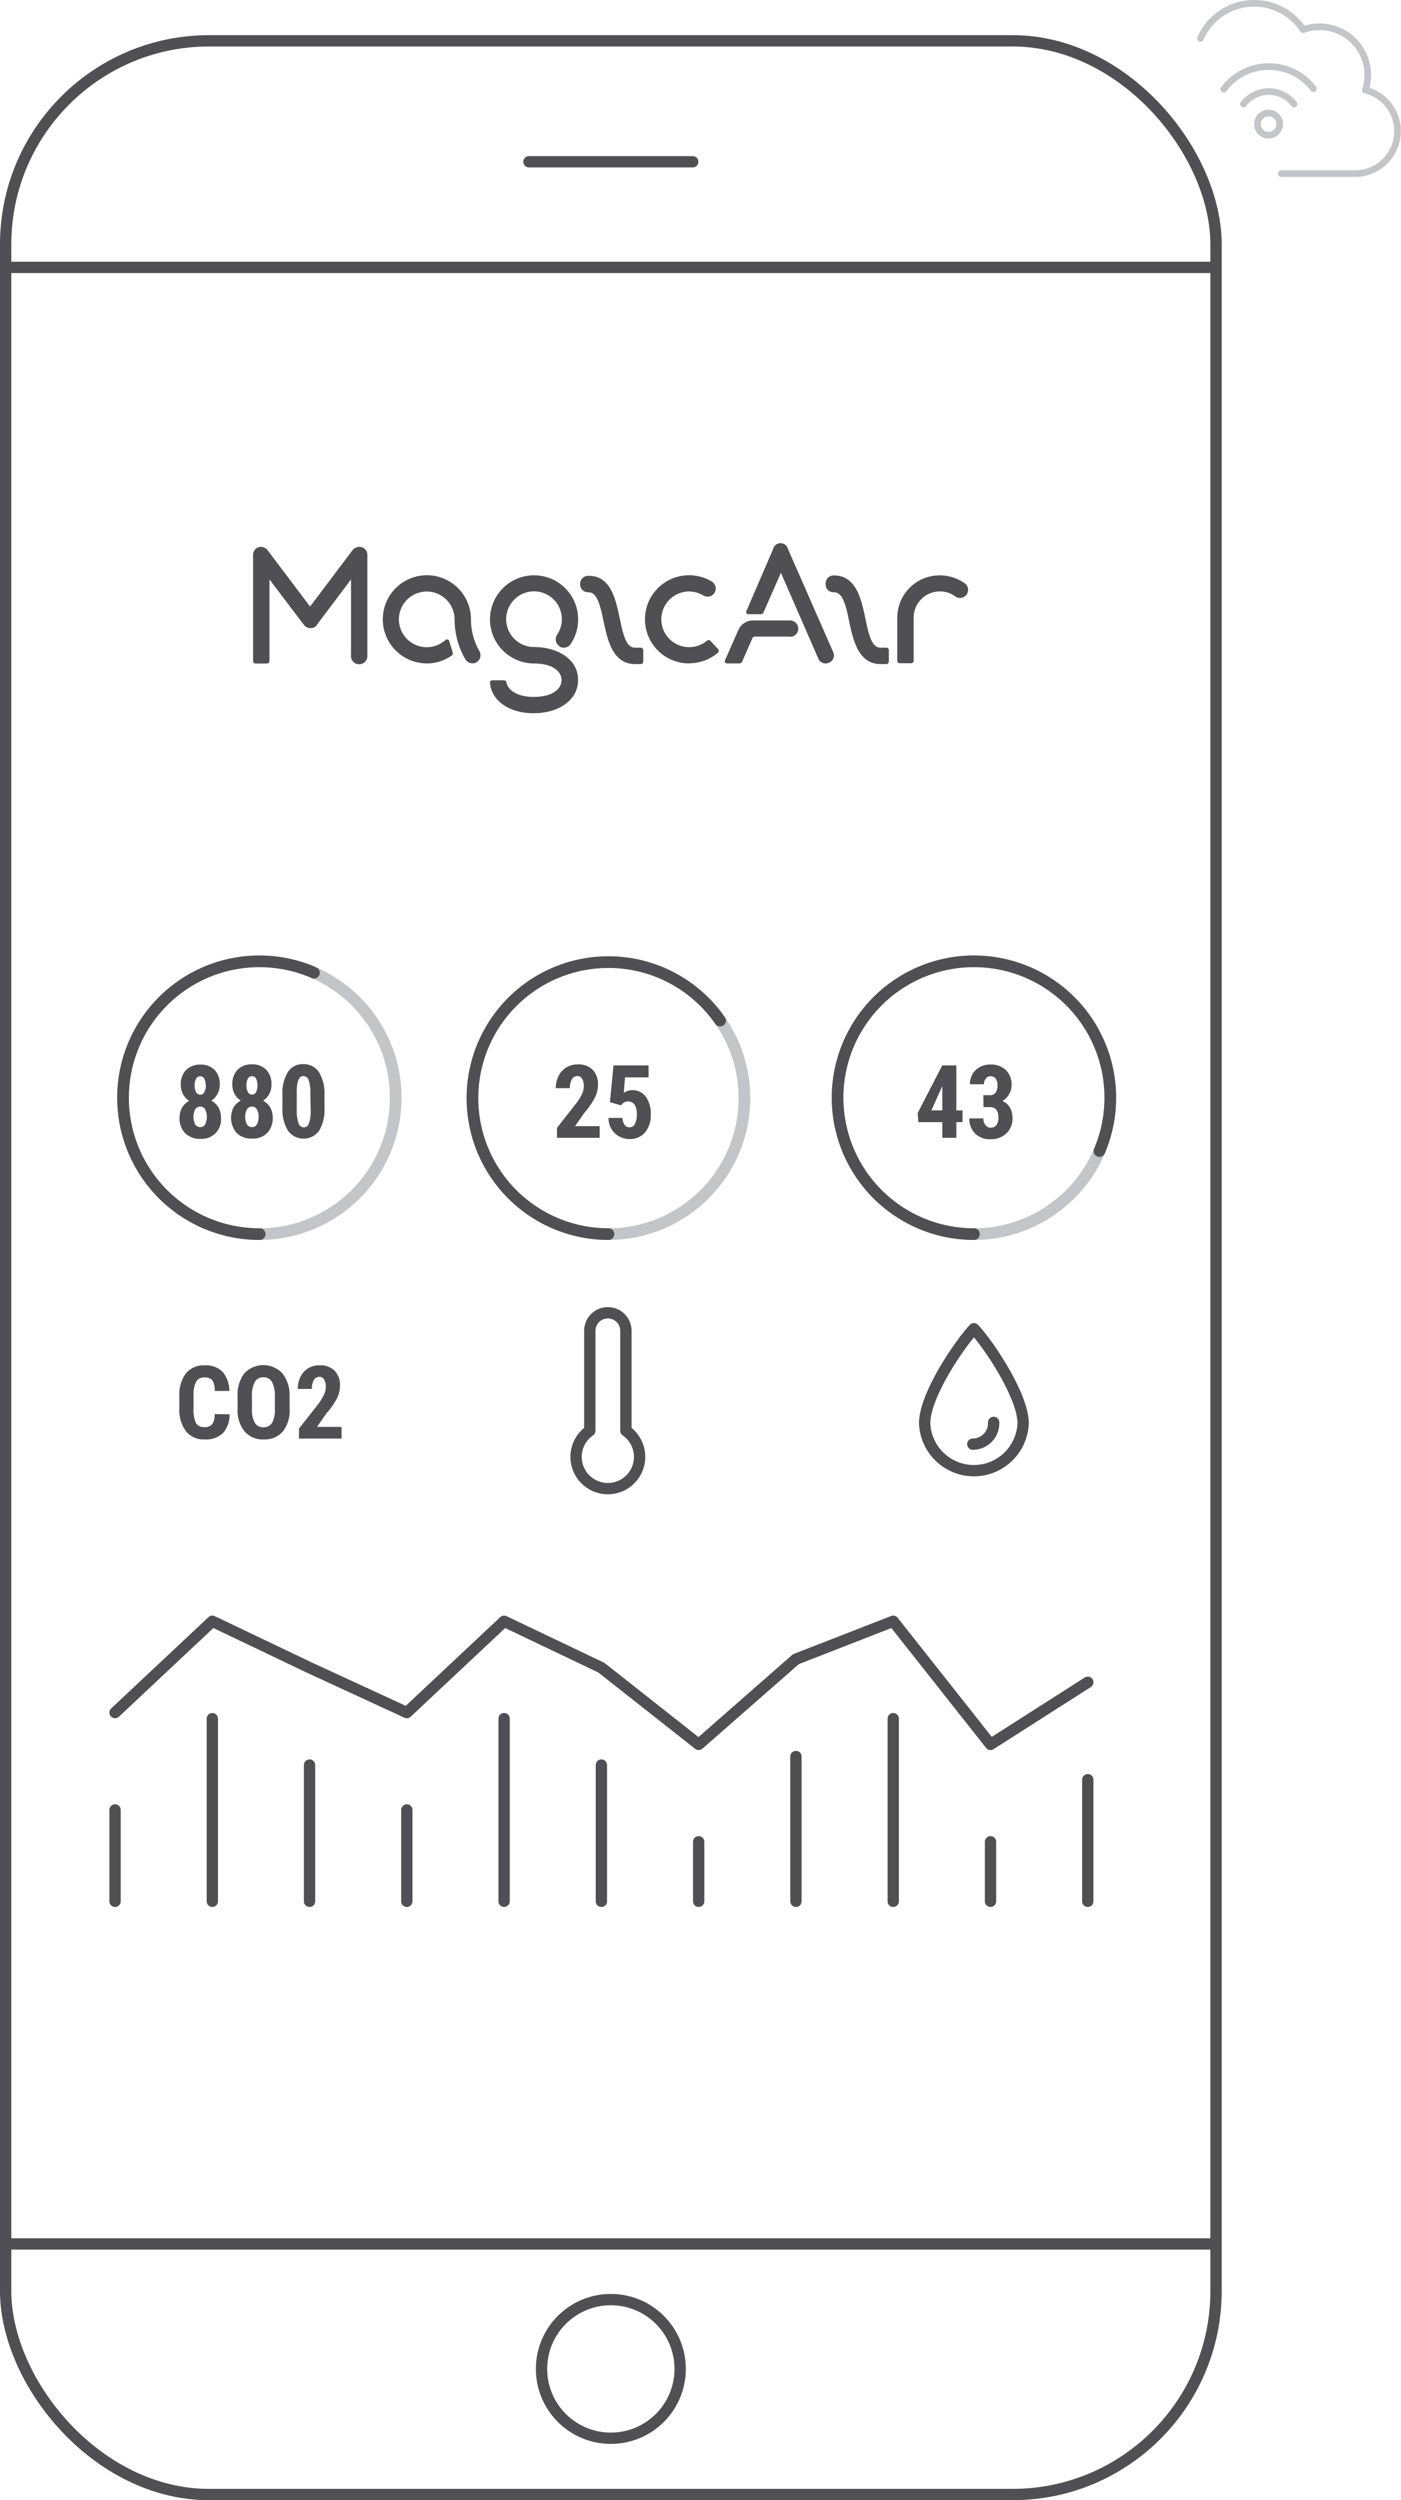 <svg xmlns="http://www.w3.org/2000/svg" viewBox="0 0 210.41 375.39">
  <title>Тефончик</title>
  <g id="Слой_2" data-name="Слой 2">
    <g id="Слой_1-2" data-name="Слой 1">
      <g>
        <path d="M129.78,92c.15.67.28,1.34.43,2a12.06,12.06,0,0,0,.48,1.7c.37,1,.84,1.55,1.57,1.55h.86a.38.38,0,0,1,.37.37v1.72a.38.38,0,0,1-.37.37h-.86c-3,0-3.94-2.89-4.54-5.54-.15-.67-.29-1.34-.42-2a14.94,14.94,0,0,0-.49-1.69c-.37-1-.84-1.55-1.57-1.55A1.18,1.18,0,0,1,124,87.64a1.2,1.2,0,0,1,1.23-1.24C128.27,86.4,129.18,89.3,129.78,92Z" fill="#504f53"/>
        <path d="M118.68,95.58h-5.32a.4.4,0,0,0-.37.26l-1.55,3.55a.55.55,0,0,1-.34.22h-1.86c-.32,0-.47-.22-.34-.5l2-4.53A2.39,2.39,0,0,1,113,93.16h5.66a1.23,1.23,0,0,1,0,2.46Z" fill="#504f53"/>
        <path d="M125.13,97.9a1.17,1.17,0,0,1-.63,1.6,1.18,1.18,0,0,1-1.61-.63L117.28,86l-2.63,6a.55.55,0,0,1-.34.22h-1.87a.33.33,0,0,1-.33-.5l4-9.27a1.15,1.15,0,0,1,2.24,0Z" fill="#504f53"/>
        <path d="M92.89,92c.15.67.3,1.34.43,2a13.49,13.49,0,0,0,.49,1.7c.37,1,.84,1.55,1.56,1.55h.86a.38.38,0,0,1,.38.37v1.72a.38.38,0,0,1-.38.37h-.86c-3,0-3.93-2.89-4.53-5.54-.15-.67-.3-1.34-.43-2a17.44,17.44,0,0,0-.48-1.69c-.38-1-.84-1.55-1.57-1.55a1.18,1.18,0,0,1-1.23-1.23,1.2,1.2,0,0,1,1.23-1.24C91.38,86.4,92.3,89.3,92.89,92Z" fill="#504f53"/>
        <path d="M103.49,99.61a6.62,6.62,0,1,1,3.41-12.29,1.22,1.22,0,0,1-1.26,2.09,4.29,4.29,0,0,0-2.15-.6,4.18,4.18,0,1,0,2.69,7.39.39.39,0,0,1,.5,0l1.16,1.26a.37.37,0,0,1,0,.53,6.64,6.64,0,0,1-4.31,1.6Z" fill="#504f53"/>
        <path d="M84,97a1.22,1.22,0,0,1-.33-1.7,4.18,4.18,0,1,0-3.47,1.85c3.47,0,6.62,1.77,6.62,4.94s-3.13,5-6.62,5c0,0-.1,0-.13,0-3.29,0-6.23-1.66-6.48-4.56a.36.36,0,0,1,.38-.39h1.73a.41.41,0,0,1,.36.3c.16,1,1.32,2.16,4,2.2a.18.18,0,0,1,.1,0c3.08,0,4.18-1.38,4.18-2.52s-1.1-2.5-4.18-2.5A6.62,6.62,0,1,1,86.83,93a6.49,6.49,0,0,1-1.14,3.71,1.23,1.23,0,0,1-1.7.34Z" fill="#504f53"/>
        <path d="M64.11,99.61A6.62,6.62,0,1,1,70.73,93,9.65,9.65,0,0,0,72,97.77a1.23,1.23,0,0,1-.45,1.68A1.25,1.25,0,0,1,69.89,99a12,12,0,0,1-1.62-6,4.18,4.18,0,1,0-1.4,3.12.35.35,0,0,1,.6.14L68,98a.45.45,0,0,1-.13.41,6.53,6.53,0,0,1-3.82,1.21Z" fill="#504f53"/>
        <path d="M141.16,86.39a6.44,6.44,0,0,1,3.56,1.08,1.22,1.22,0,1,1-1.36,2,3.89,3.89,0,0,0-2.2-.67,3.93,3.93,0,0,0-3.94,3.94v6.47a.37.37,0,0,1-.37.37h-1.72a.37.37,0,0,1-.37-.37V92.69a6.36,6.36,0,0,1,6.38-6.3Z" fill="#504f53"/>
        <path d="M47.63,93.81a1.14,1.14,0,0,1-1,.5,1.17,1.17,0,0,1-1-.5L40.47,87V99.26a.38.38,0,0,1-.37.37H38.38a.38.38,0,0,1-.37-.37V83.34a1.19,1.19,0,0,1,1.25-1.23,1.32,1.32,0,0,1,1,.6l6.31,8.36,6.3-8.36a1.32,1.32,0,0,1,1.05-.6,1.2,1.2,0,0,1,1.25,1.23V98.4a1.23,1.23,0,1,1-2.45,0V87l-5.14,6.83Z" fill="#504f53"/>
        <rect x="0.85" y="6.13" width="181.78" height="368.42" rx="30.55" stroke-width="1.7" stroke="#504f53" stroke-linecap="round" stroke-linejoin="round" fill="none"/>
        <line x1="0.85" y1="40.15" x2="182.63" y2="40.15" fill="none" stroke="#504f53" stroke-linecap="round" stroke-linejoin="round" stroke-width="1.7"/>
        <line x1="0.85" y1="336.93" x2="182.63" y2="336.93" fill="none" stroke="#504f53" stroke-linecap="round" stroke-linejoin="round" stroke-width="1.7"/>
        <circle cx="91.74" cy="355.69" r="10.41" fill="none" stroke="#504f53" stroke-linecap="round" stroke-linejoin="round" stroke-width="1.7"/>
        <line x1="79.44" y1="24.29" x2="104.04" y2="24.29" fill="none" stroke="#504f53" stroke-linecap="round" stroke-linejoin="round" stroke-width="1.7"/>
        <g>
          <line x1="17.28" y1="285.48" x2="17.28" y2="271.76" fill="none" stroke="#504f53" stroke-linecap="round" stroke-linejoin="round" stroke-width="1.7"/>
          <line x1="31.89" y1="258.05" x2="31.89" y2="285.48" fill="none" stroke="#504f53" stroke-linecap="round" stroke-linejoin="round" stroke-width="1.7"/>
          <line x1="46.49" y1="285.48" x2="46.49" y2="265.02" fill="none" stroke="#504f53" stroke-linecap="round" stroke-linejoin="round" stroke-width="1.7"/>
          <line x1="61.1" y1="285.48" x2="61.1" y2="271.76" fill="none" stroke="#504f53" stroke-linecap="round" stroke-linejoin="round" stroke-width="1.7"/>
          <line x1="75.71" y1="285.48" x2="75.71" y2="258.05" fill="none" stroke="#504f53" stroke-linecap="round" stroke-linejoin="round" stroke-width="1.7"/>
          <line x1="90.32" y1="285.48" x2="90.32" y2="265.02" fill="none" stroke="#504f53" stroke-linecap="round" stroke-linejoin="round" stroke-width="1.7"/>
          <line x1="104.93" y1="285.48" x2="104.93" y2="276.54" fill="none" stroke="#504f53" stroke-linecap="round" stroke-linejoin="round" stroke-width="1.7"/>
          <line x1="119.54" y1="285.48" x2="119.54" y2="263.74" fill="none" stroke="#504f53" stroke-linecap="round" stroke-linejoin="round" stroke-width="1.7"/>
          <line x1="134.15" y1="285.48" x2="134.15" y2="258.05" fill="none" stroke="#504f53" stroke-linecap="round" stroke-linejoin="round" stroke-width="1.7"/>
          <line x1="148.76" y1="285.48" x2="148.76" y2="276.54" fill="none" stroke="#504f53" stroke-linecap="round" stroke-linejoin="round" stroke-width="1.7"/>
          <line x1="163.37" y1="285.48" x2="163.37" y2="267.22" fill="none" stroke="#504f53" stroke-linecap="round" stroke-linejoin="round" stroke-width="1.7"/>
        </g>
        <g>
          <path d="M153.66,213.69a7.4,7.4,0,0,1-14.79,0c0-4.08,5-11.57,7.4-14.18C148.5,201.86,153.66,209.61,153.66,213.69Z" fill="none" stroke="#504f53" stroke-linecap="round" stroke-linejoin="round" stroke-width="1.7"/>
          <path d="M149.23,213.57v.14a3.13,3.13,0,0,1-3.13,3.13" fill="none" stroke="#504f53" stroke-linecap="round" stroke-linejoin="round" stroke-width="1.7"/>
        </g>
        <path d="M94,214.82v-15a2.71,2.71,0,0,0-5.42,0v15a4.77,4.77,0,1,0,5.42,0Z" fill="none" stroke="#504f53" stroke-linecap="round" stroke-linejoin="round" stroke-width="1.7"/>
        <polyline points="17.28 257.14 31.89 243.43 46.49 250.4 61.1 257.14 75.71 243.43 90.32 250.4 104.93 261.92 119.54 249.12 134.15 243.43 148.76 261.92 163.37 252.59" fill="none" stroke="#504f53" stroke-linecap="round" stroke-linejoin="round" stroke-width="1.7"/>
        <circle cx="38.95" cy="164.82" r="20.48" fill="none" stroke="#c3c5c8" stroke-linecap="round" stroke-linejoin="round" stroke-width="1.75"/>
        <circle cx="146.27" cy="164.82" r="20.48" fill="none" stroke="#c3c5c8" stroke-linecap="round" stroke-linejoin="round" stroke-width="1.75"/>
        <circle cx="91.38" cy="164.88" r="20.42" fill="none" stroke="#c3c5c8" stroke-linecap="round" stroke-linejoin="round" stroke-width="1.75"/>
        <g>
          <path d="M33,162.86a2.82,2.82,0,0,1-.34,1.4,2.62,2.62,0,0,1-.92,1,2.81,2.81,0,0,1,1.06,1,3,3,0,0,1,.39,1.57A2.9,2.9,0,0,1,30.11,171a3.12,3.12,0,0,1-2.29-.84,3.06,3.06,0,0,1-.85-2.29,3.11,3.11,0,0,1,.39-1.58,2.72,2.72,0,0,1,1.06-1,2.57,2.57,0,0,1-.93-1,2.93,2.93,0,0,1-.34-1.4,3.07,3.07,0,0,1,.8-2.24,2.93,2.93,0,0,1,2.15-.8,2.88,2.88,0,0,1,2.15.81A3.1,3.1,0,0,1,33,162.86Zm-2.93,6.37a.83.83,0,0,0,.74-.4,2.65,2.65,0,0,0,0-2.27.88.88,0,0,0-1.49,0,2.52,2.52,0,0,0,0,2.27A.87.87,0,0,0,30.11,169.23Zm.82-6.26a2.28,2.28,0,0,0-.2-1,.71.71,0,0,0-1.25,0,2.11,2.11,0,0,0-.21,1,2.16,2.16,0,0,0,.21,1,.68.68,0,0,0,.63.39.65.65,0,0,0,.62-.39A2.17,2.17,0,0,0,30.93,163Z" fill="#504f53"/>
          <path d="M40.77,162.86a2.92,2.92,0,0,1-.33,1.4,2.65,2.65,0,0,1-.93,1,2.74,2.74,0,0,1,1.06,1,3,3,0,0,1,.39,1.57,3.09,3.09,0,0,1-.84,2.29,3,3,0,0,1-2.27.84,3.14,3.14,0,0,1-2.3-.84,3.46,3.46,0,0,1-.46-3.87,2.81,2.81,0,0,1,1.07-1,2.57,2.57,0,0,1-.93-1,2.82,2.82,0,0,1-.34-1.4,3.07,3.07,0,0,1,.8-2.24,2.91,2.91,0,0,1,2.14-.8,2.85,2.85,0,0,1,2.15.81A3.05,3.05,0,0,1,40.77,162.86Zm-2.92,6.37a.81.81,0,0,0,.73-.4,2.12,2.12,0,0,0,.26-1.13,2,2,0,0,0-.27-1.14.84.84,0,0,0-.74-.41.85.85,0,0,0-.74.41,2.52,2.52,0,0,0,0,2.27A.85.85,0,0,0,37.85,169.23Zm.82-6.26a2.15,2.15,0,0,0-.21-1,.66.66,0,0,0-.63-.38.67.67,0,0,0-.61.37,2.11,2.11,0,0,0-.21,1,2.16,2.16,0,0,0,.21,1,.68.68,0,0,0,.63.39.66.66,0,0,0,.62-.39A2.3,2.3,0,0,0,38.67,163Z" fill="#504f53"/>
          <path d="M48.73,166.34a6.11,6.11,0,0,1-.81,3.45,2.89,2.89,0,0,1-4.66,0,6,6,0,0,1-.84-3.33v-2.05a6.09,6.09,0,0,1,.81-3.44,2.64,2.64,0,0,1,2.34-1.19A2.68,2.68,0,0,1,47.91,161a6,6,0,0,1,.82,3.36Zm-2.12-2.2a5.55,5.55,0,0,0-.25-1.93.85.85,0,0,0-.79-.64c-.67,0-1,.79-1,2.35v2.71a5.62,5.62,0,0,0,.26,2,.85.85,0,0,0,.8.64.82.82,0,0,0,.77-.6,5.17,5.17,0,0,0,.26-1.84Z" fill="#504f53"/>
        </g>
        <g>
          <path d="M34.48,212.36a4.07,4.07,0,0,1-1,2.82,3.66,3.66,0,0,1-2.71.95,3.42,3.42,0,0,1-2.83-1.21,5.34,5.34,0,0,1-1-3.46v-1.83a5.28,5.28,0,0,1,1-3.45A3.49,3.49,0,0,1,30.75,205a3.5,3.5,0,0,1,2.7,1,4.5,4.5,0,0,1,1,2.85h-2.2a3,3,0,0,0-.35-1.59,1.41,1.41,0,0,0-1.19-.43,1.33,1.33,0,0,0-1.25.61,4.3,4.3,0,0,0-.39,2v2a4.81,4.81,0,0,0,.36,2.23,1.34,1.34,0,0,0,1.25.6,1.44,1.44,0,0,0,1.19-.42,2.78,2.78,0,0,0,.37-1.53Z" fill="#504f53"/>
          <path d="M43.49,211.53a5,5,0,0,1-1,3.39,3.57,3.57,0,0,1-2.87,1.21,3.62,3.62,0,0,1-2.88-1.19,5,5,0,0,1-1.06-3.36v-1.86a5.37,5.37,0,0,1,1-3.5,3.92,3.92,0,0,1,5.74,0,5.25,5.25,0,0,1,1.07,3.47Zm-2.21-1.83a4.39,4.39,0,0,0-.42-2.18,1.39,1.39,0,0,0-1.3-.72,1.41,1.41,0,0,0-1.29.69,4.23,4.23,0,0,0-.43,2.1v1.94a4,4,0,0,0,.43,2.1,1.43,1.43,0,0,0,1.31.67,1.42,1.42,0,0,0,1.28-.66,3.9,3.9,0,0,0,.42-2Z" fill="#504f53"/>
          <path d="M51.3,216H44.9v-1.5l2.94-3.74a8,8,0,0,0,.82-1.36,2.7,2.7,0,0,0,.27-1.13,2.13,2.13,0,0,0-.25-1.13.79.79,0,0,0-.72-.41.92.92,0,0,0-.82.48,2.49,2.49,0,0,0-.3,1.34H44.72a4.1,4.1,0,0,1,.41-1.83,3.18,3.18,0,0,1,1.17-1.29A3.23,3.23,0,0,1,48,205a3,3,0,0,1,2.25.81,3.05,3.05,0,0,1,.81,2.28,4.3,4.3,0,0,1-.45,1.86A11.06,11.06,0,0,1,49,212.24l-1.39,2H51.3Z" fill="#504f53"/>
        </g>
        <g>
          <path d="M143.63,166.73h.93v1.76h-.93v2.35h-2.11v-2.35h-3.6l-.1-1.37,3.69-7.15h2.12Zm-3.75,0h1.64V163.1l-.05.08Z" fill="#504f53"/>
          <path d="M147.68,164.44h1a1,1,0,0,0,.86-.41,1.92,1.92,0,0,0,.27-1.08,1.63,1.63,0,0,0-.28-1,.91.91,0,0,0-.75-.36.9.9,0,0,0-.72.35,1.27,1.27,0,0,0-.28.86h-2.11a3,3,0,0,1,.39-1.53,2.72,2.72,0,0,1,1.1-1.05,3.16,3.16,0,0,1,1.56-.38,3.2,3.2,0,0,1,2.35.83,3,3,0,0,1,.85,2.27,2.55,2.55,0,0,1-.38,1.37,2.58,2.58,0,0,1-1,1,2.32,2.32,0,0,1,1.14,1,3.1,3.1,0,0,1,.38,1.55,3,3,0,0,1-.92,2.32,3.35,3.35,0,0,1-2.42.88,3.09,3.09,0,0,1-2.27-.86,3.06,3.06,0,0,1-.87-2.27h2.11a1.53,1.53,0,0,0,.31,1,.93.93,0,0,0,.77.39,1,1,0,0,0,.87-.4,1.7,1.7,0,0,0,.31-1.07c0-1.08-.41-1.61-1.24-1.62h-1Z" fill="#504f53"/>
        </g>
        <g>
          <path d="M90.06,170.84H83.65v-1.49l2.94-3.75a7.77,7.77,0,0,0,.83-1.36,2.8,2.8,0,0,0,.26-1.12,2.17,2.17,0,0,0-.25-1.14.79.79,0,0,0-.72-.41.94.94,0,0,0-.82.48,2.53,2.53,0,0,0-.3,1.34H83.47a4,4,0,0,1,.42-1.83,3,3,0,0,1,1.16-1.28,3.16,3.16,0,0,1,1.7-.46,3,3,0,0,1,2.26.8,3.1,3.1,0,0,1,.8,2.28,4.43,4.43,0,0,1-.44,1.86,11.88,11.88,0,0,1-1.61,2.33l-1.4,2h3.7Z" fill="#504f53"/>
          <path d="M91.6,165.49l.54-5.52h5.27v1.8H93.87l-.19,2.33a2.27,2.27,0,0,1,1.26-.41,2.43,2.43,0,0,1,2.07,1,4.36,4.36,0,0,1,.73,2.7,3.89,3.89,0,0,1-.87,2.64,2.9,2.9,0,0,1-2.31,1,3.25,3.25,0,0,1-1.59-.41,3,3,0,0,1-1.15-1.13,3.11,3.11,0,0,1-.43-1.64h2.09a1.92,1.92,0,0,0,.33,1.05.91.91,0,0,0,1.54-.13,3.15,3.15,0,0,0,.29-1.51,2.46,2.46,0,0,0-.34-1.41,1.22,1.22,0,0,0-1.88-.07l-.14.19Z" fill="#504f53"/>
        </g>
        <path d="M47.15,146.05A20.48,20.48,0,1,0,39,185.3" fill="none" stroke="#504f53" stroke-linecap="round" stroke-linejoin="round" stroke-width="1.75"/>
        <path d="M108.15,153.24A20.42,20.42,0,1,0,91.38,185.3" fill="none" stroke="#504f53" stroke-linecap="round" stroke-linejoin="round" stroke-width="1.75"/>
        <path d="M165.12,172.83a20.48,20.48,0,1,0-18.85,12.47" fill="none" stroke="#504f53" stroke-linecap="round" stroke-linejoin="round" stroke-width="1.75"/>
        <path d="M192.44,26.07h11.1a6.37,6.37,0,0,0,1.52-12.55,7.34,7.34,0,0,0,.36-2.27,7.25,7.25,0,0,0-9.71-6.8,8.81,8.81,0,0,0-15.42,1.32" fill="none" stroke="#c3c5c8" stroke-linecap="round" stroke-linejoin="round"/>
        <path d="M186.75,15.63a4.77,4.77,0,0,1,7.6,0" fill="none" stroke="#c3c5c8" stroke-linecap="round" stroke-linejoin="round"/>
        <path d="M183.8,13.38a8.44,8.44,0,0,1,13.46-.07" fill="none" stroke="#c3c5c8" stroke-linecap="round" stroke-linejoin="round"/>
        <circle cx="190.52" cy="18.63" r="1.67" fill="none" stroke="#c3c5c8" stroke-linecap="round" stroke-linejoin="round"/>
      </g>
    </g>
  </g>
</svg>
